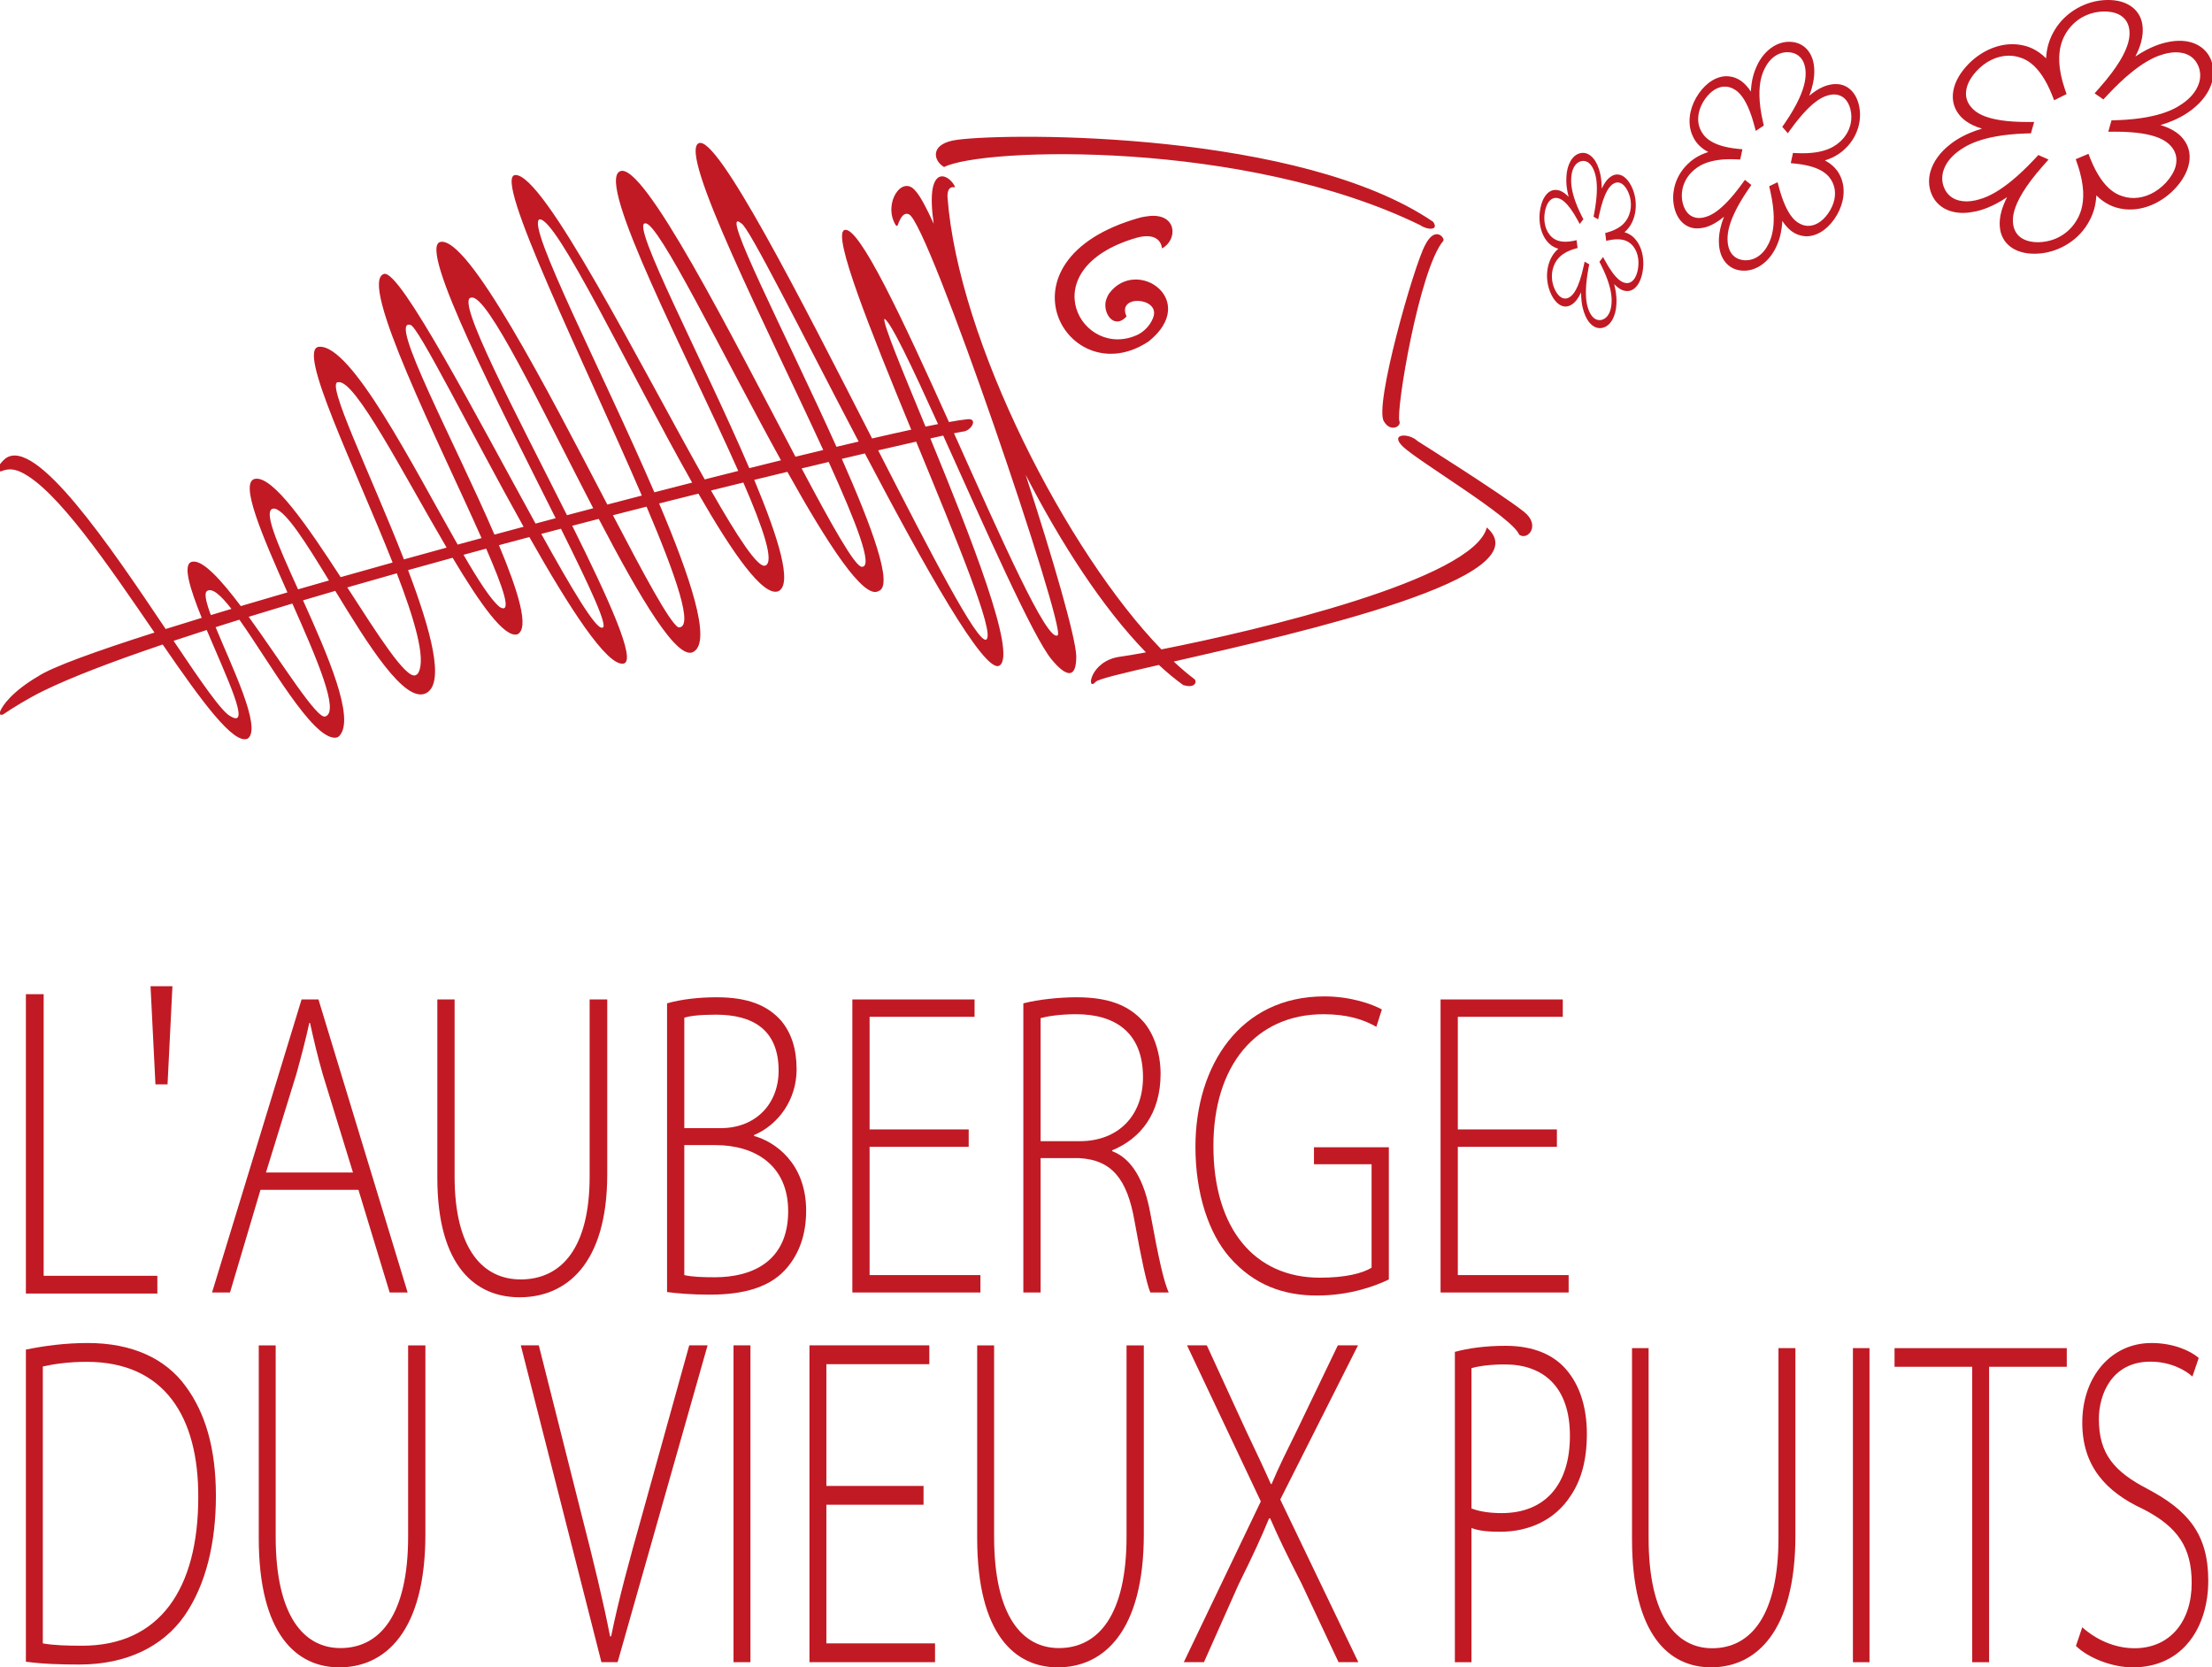 <?xml version="1.0" encoding="utf-8"?>
<!-- Generator: Adobe Illustrator 16.0.0, SVG Export Plug-In . SVG Version: 6.00 Build 0)  -->
<!DOCTYPE svg PUBLIC "-//W3C//DTD SVG 1.1//EN" "http://www.w3.org/Graphics/SVG/1.1/DTD/svg11.dtd">
<svg version="1.1" id="Calque_1" xmlns="http://www.w3.org/2000/svg" xmlns:xlink="http://www.w3.org/1999/xlink" x="0px" y="0px"
	 width="434.721px" height="327.674px" viewBox="0 0 434.721 327.674" enable-background="new 0 0 434.721 327.674"
	 xml:space="preserve">
<g>
	<g>
		<defs>
			<rect id="SVGID_1_" x="5.088" y="193.809" width="428.898" height="133.865"/>
		</defs>
		<clipPath id="SVGID_2_">
			<use xlink:href="#SVGID_1_"  overflow="visible"/>
		</clipPath>
		<path clip-path="url(#SVGID_2_)" fill="#C11A24" d="M8.413,322.963c1.98,0.369,4.738,0.463,7.707,0.463
			c15.28,0,22.845-11.178,22.845-29.193c0.07-15.797-6.647-26.602-21.923-26.602c-3.676,0-6.578,0.459-8.628,0.918V322.963z
			 M5.088,265.227c3.606-0.738,7.711-1.293,12.165-1.293c8.699,0,15.277,3.049,19.235,8.5c3.819,5.172,5.943,12.1,5.943,21.523
			c0,9.145-1.911,17.461-6.225,23.646c-4.241,6.006-11.384,9.516-20.582,9.516c-3.676,0-7.139-0.092-10.536-0.553V265.227z"/>
		<path clip-path="url(#SVGID_2_)" fill="#C11A24" d="M54.179,264.397v37.598c0,15.793,5.66,21.891,12.73,21.891
			c7.851,0,13.298-6.648,13.298-21.891v-37.598h3.395v37.135c0,19.123-7.921,26.143-16.905,26.143
			c-8.343,0-15.842-6.373-15.842-25.404v-37.873H54.179z"/>
		<path clip-path="url(#SVGID_2_)" fill="#C11A24" d="M118.196,326.659l-15.841-62.262h3.536l8.416,33.346
			c2.332,9.055,4.242,16.906,5.587,23.838h0.213c1.412-7.023,3.606-15.059,6.082-23.838l9.265-33.346h3.606l-17.681,62.262H118.196z
			"/>
	</g>
	<rect x="144.158" y="264.393" fill="#C11A24" width="3.324" height="62.266"/>
	<polygon fill="#C11A24" points="159.082,264.393 159.082,326.659 183.761,326.659 183.761,322.963 162.406,322.963 
		162.406,295.717 181.501,295.717 181.501,292.022 162.406,292.022 162.406,268.096 182.638,268.096 182.638,264.393 	"/>
	<g>
		<defs>
			<rect id="SVGID_3_" x="5.088" y="193.809" width="428.898" height="133.865"/>
		</defs>
		<clipPath id="SVGID_4_">
			<use xlink:href="#SVGID_3_"  overflow="visible"/>
		</clipPath>
		<path clip-path="url(#SVGID_4_)" fill="#C11A24" d="M195.37,264.397v37.598c0,15.793,5.66,21.891,12.73,21.891
			c7.849,0,13.298-6.648,13.298-21.891v-37.598h3.395v37.135c0,19.123-7.921,26.143-16.906,26.143
			c-8.343,0-15.842-6.373-15.842-25.404v-37.873H195.37z"/>
		<path clip-path="url(#SVGID_4_)" fill="#C11A24" d="M263.062,326.659l-7.213-15.332c-2.973-5.822-4.668-9.332-6.225-12.938h-0.211
			c-1.486,3.605-3.041,7.023-6.014,13.025l-6.789,15.244h-3.961l15.137-31.596l-14.502-30.666h3.891l7.639,16.623
			c1.982,4.16,3.469,7.303,4.949,10.625h0.146c1.48-3.51,2.967-6.465,5.016-10.625l7.994-16.623h3.965l-15.277,30.295l15.344,31.967
			H263.062z"/>
		<path clip-path="url(#SVGID_4_)" fill="#C11A24" d="M289.184,296.446c1.664,0.641,3.676,0.914,5.965,0.914
			c8.324,0,13.387-5.402,13.387-15.203c0-9.711-5.342-14.014-12.764-14.014c-3.051,0-5.338,0.369-6.588,0.736V296.446z
			 M285.924,265.674c2.705-0.732,6.035-1.191,9.986-1.191c5.551,0,9.783,1.834,12.35,5.219c2.215,2.84,3.604,6.871,3.604,12.09
			c0,5.312-1.178,9.252-3.258,12.271c-2.984,4.582-8.045,6.961-13.734,6.961c-2.08,0-4.023-0.094-5.688-0.732v26.373h-3.26V265.674z
			"/>
		<path clip-path="url(#SVGID_4_)" fill="#C11A24" d="M323.996,264.942v37.271c0,15.66,5.549,21.707,12.484,21.707
			c7.701,0,13.041-6.598,13.041-21.707v-37.271h3.328v36.812c0,18.959-7.768,25.916-16.576,25.916
			c-8.184,0-15.535-6.316-15.535-25.184v-37.545H323.996z"/>
	</g>
	<rect x="364.152" y="264.936" fill="#C11A24" width="3.258" height="61.729"/>
	<polygon fill="#C11A24" points="372.332,264.942 372.332,268.606 387.592,268.606 387.592,326.665 390.914,326.665 
		390.914,268.606 406.18,268.606 406.18,264.942 	"/>
	<g>
		<defs>
			<rect id="SVGID_5_" x="5.088" y="193.809" width="428.898" height="133.865"/>
		</defs>
		<clipPath id="SVGID_6_">
			<use xlink:href="#SVGID_5_"  overflow="visible"/>
		</clipPath>
		<path clip-path="url(#SVGID_6_)" fill="#C11A24" d="M409.227,319.797c2.635,2.383,6.311,4.121,10.264,4.121
			c6.936,0,11.238-5.219,11.238-12.818c0-6.963-2.703-10.99-9.432-14.473c-7.561-3.48-12.07-8.611-12.07-17.031
			c0-9.07,5.688-15.662,13.596-15.662c4.367,0,7.695,1.555,9.293,2.932l-1.25,3.66c-1.248-1.186-4.229-2.928-8.252-2.928
			c-7.562,0-10.125,6.412-10.125,11.262c0,6.869,2.98,10.35,9.711,13.83c7.695,4.121,11.787,8.699,11.787,17.951
			c0,8.975-4.857,17.035-14.84,17.035c-4.023,0-8.738-1.832-11.168-4.215L409.227,319.797z"/>
		<path clip-path="url(#SVGID_6_)" fill="#C11A24" d="M69.369,230.42l-5.915-19.223c-1.156-4.016-1.805-6.92-2.525-10.168h-0.143
			c-0.724,3.328-1.516,6.32-2.525,9.996l-5.989,19.395H69.369z M51.191,233.838l-5.986,20.166h-3.532l17.597-57.59h3.317
			l17.528,57.59h-3.534l-6.134-20.166H51.191z"/>
		<path clip-path="url(#SVGID_6_)" fill="#C11A24" d="M89.34,196.413v34.775c0,14.611,5.77,20.25,12.982,20.25
			c8.006,0,13.559-6.152,13.559-20.25v-34.775h3.461v34.352c0,17.684-8.076,24.182-17.235,24.182
			c-8.514,0-16.158-5.898-16.158-23.502v-35.031H89.34z"/>
		<path clip-path="url(#SVGID_6_)" fill="#C11A24" d="M134.485,250.584c1.44,0.344,3.461,0.428,5.986,0.428
			c7.428,0,14.426-3.162,14.426-12.984c0-9.061-6.563-12.988-14.284-12.988h-6.128V250.584z M134.485,221.706h7.141
			c6.997,0,11.396-4.869,11.396-11.281c0-8.115-5.122-11.02-12.335-11.02c-3.244,0-5.118,0.256-6.201,0.6V221.706z M131.095,197.182
			c2.667-0.77,6.131-1.195,9.737-1.195c6.055,0,10.022,1.537,12.763,4.697c1.948,2.395,2.96,5.469,2.96,9.486
			c0,5.896-3.534,10.854-8.367,12.9v0.174c4.041,1.107,10.242,5.293,10.242,14.695c0,4.699-1.371,8.287-3.606,11.021
			c-3.175,3.932-8.441,5.469-15.292,5.469c-3.749,0-6.562-0.258-8.437-0.514V197.182z"/>
		<polygon clip-path="url(#SVGID_6_)" fill="#C11A24" points="190.375,225.379 170.899,225.379 170.899,250.586 192.681,250.586 
			192.681,254.004 167.512,254.004 167.512,196.415 191.529,196.415 191.529,199.829 170.899,199.829 170.899,221.961 
			190.375,221.961 		"/>
		<path clip-path="url(#SVGID_6_)" fill="#C11A24" d="M204.508,224.268h7.714c7.5,0,12.409-4.953,12.409-12.562
			c0-8.797-5.48-12.389-13.129-12.389c-3.317,0-5.77,0.43-6.993,0.77V224.268z M201.117,197.182
			c2.957-0.77,7.141-1.195,10.459-1.195c6.346,0,10.313,1.623,13.125,4.787c2.092,2.391,3.389,6.232,3.389,10.25
			c0,7.775-3.893,12.732-9.518,15.039v0.17c3.893,1.453,6.346,5.811,7.5,12.221c1.658,8.971,2.596,13.242,3.607,15.549h-3.607
			c-0.721-1.707-1.805-6.752-3.1-14.014c-1.445-8.287-4.475-12.045-10.893-12.389h-7.571v26.402h-3.392V197.182z"/>
		<path clip-path="url(#SVGID_6_)" fill="#C11A24" d="M272.949,251.44c-2.451,1.197-7.502,3.162-14.139,3.162
			c-6.418,0-12.33-1.965-17.238-7.607c-3.967-4.611-6.635-12.303-6.635-21.617c0-15.979,8.797-29.562,25.318-29.562
			c5.264,0,9.443,1.539,11.322,2.562l-1.08,3.418c-2.525-1.453-5.771-2.477-10.389-2.477c-13.416,0-21.639,10.252-21.639,25.889
			c0,16.236,8.08,25.889,20.918,25.889c5.051,0,8.365-0.854,10.168-1.963v-20.336h-11.322v-3.334h14.715V251.44z"/>
		<polygon clip-path="url(#SVGID_6_)" fill="#C11A24" points="305.975,225.379 286.502,225.379 286.502,250.586 308.283,250.586 
			308.283,254.004 283.113,254.004 283.113,196.415 307.131,196.415 307.131,199.829 286.502,199.829 286.502,221.961 
			305.975,221.961 		"/>
		<polygon clip-path="url(#SVGID_6_)" fill="#C11A24" points="5.088,195.381 8.579,195.381 8.579,250.719 30.925,250.719 
			30.925,254.211 5.088,254.211 		"/>
		<polygon clip-path="url(#SVGID_6_)" fill="#C11A24" points="29.584,193.811 30.55,213.1 32.926,213.1 33.889,193.811 		"/>
	</g>
</g>
<g>
	<defs>
		<rect id="SVGID_7_" x="-37.912" y="-33.599" width="509.667" height="212.363"/>
	</defs>
	<clipPath id="SVGID_8_">
		<use xlink:href="#SVGID_7_"  overflow="visible"/>
	</clipPath>
	<path clip-path="url(#SVGID_8_)" fill="#C11A24" d="M185.541,32.827c7.658-3.871,59.119-5.402,93.572,11.423
		c1.428,0.996,3.745,1.062,2.545-0.658c-25.992-17.722-82.542-17.567-93.505-16.124C182.617,28.167,183.39,31.603,185.541,32.827
		 M299.469,100.546c-4.781-3.762-20.85-13.844-20.85-13.844c-1.721-1.682-5.711-1.56-2.827,1.141
		c3.304,3.05,21.477,13.841,22.771,17.233C300.268,106.311,302.869,103.202,299.469,100.546 M280.09,48.138
		c-2.172,3.908-10.148,31.826-8.09,34.706c1.318,2.208,3.454,0.921,3.027-0.062c-0.746-1.923,3.887-29.912,8.648-35.483
		C283.965,46.724,282.024,44.329,280.09,48.138 M292.199,103.661c-2.561,10.249-45.23,20.277-63.954,23.96
		c-18.521-19.111-39.889-60.563-42.028-88.798c-0.129-2.46,1.326-2.014,1.326-2.014c0.263,0.009-0.018-0.426-0.144-0.625
		c-1.128-1.676-3.429-2.721-4.121,0.949c-0.279,1.678-0.188,4.011,0.224,6.84c-1.468-3.228-2.685-5.479-3.531-6.389
		c-2.629-3.417-6.472,2.34-3.997,6.564c0.129,0.216,0.316,0.367,0.437,0.131c0,0,0.352-1.102,0.896-1.773
		c0.407-0.496,0.881-0.602,1.318-0.381c3.774,1.324,31.039,81.703,29.238,82.72c-2.058,1.503-11.117-19.079-20.376-39.699
		c0.964-0.202,1.523-0.312,1.623-0.315c1.773-0.053,3.166-2.632,1.088-2.449c-0.849,0.075-2.101,0.266-3.706,0.555
		c-8.889-19.755-17.738-38.818-20.545-37.725c-2.441,0.95,5.202,19.934,13.138,39.226c-2.302,0.497-4.877,1.075-7.694,1.729
		c-14.159-27.713-30.37-59.557-34.038-58.035c-4.217,1.744,13.399,36.266,24.435,60.301c-1.762,0.422-3.583,0.866-5.454,1.324
		c-12.523-23.741-29.94-58.251-34.504-56.09c-4.749,2.253,13.402,36.661,23.258,58.878c-2.155,0.543-4.354,1.1-6.59,1.669
		c-12.809-22.718-31.63-60.15-37.241-59.817c-4.512,0.267,13.626,36.844,24.88,62.991c-2.239,0.581-4.499,1.171-6.778,1.768
		c-11.84-22.688-27.409-52.937-32.869-51.6c-4.327,1.307,11.753,32.333,22.714,54.281c-1.314,0.349-2.632,0.701-3.952,1.054
		C93.768,82.048,78.602,52.902,75.47,53.833c-5.153,1.531,10.818,33.098,19.167,51.914c-1.567,0.427-3.133,0.852-4.696,1.279
		c-8.805-15.457-20.866-39.358-27.248-38.875c-4.497,0.344,7.095,23.746,14.465,42.4c-3.454,0.963-6.864,1.922-10.21,2.871
		c-6.479-9.982-13.316-19.967-16.828-19.317c-3.173,0.593,1.477,11.298,6.368,22.316c-3.146,0.913-6.208,1.812-9.165,2.688
		c-3.892-5.176-7.484-9.125-9.528-8.718c-2.021,0.324-0.493,5.229,1.849,11.031c-2.465,0.75-4.831,1.484-7.087,2.193
		C21.567,107.228,7,85.69,1.068,90.104c0,0-0.835,0.681-1.199,1.354c-0.255,0.487-0.241,0.98,0.286,1.2
		c1.195-0.534,2.428-0.607,3.958,0.119c7.035,3.313,17.235,18.387,26.247,31.534c-11.809,3.762-20.192,6.821-22.865,8.6
		c-4.957,2.896-7.116,5.767-7.494,7.011c-0.229,0.87,0.649,0.46,0.649,0.46c1.8-1.237,4.92-3.153,7.729-4.538
		c5.492-2.707,13.743-5.848,23.593-9.183c7.524,10.939,14.001,19.896,16.752,18.467c2.746-2.113-3.104-13.969-6.35-21.874
		c1.537-0.489,3.091-0.979,4.674-1.471c6.014,8.479,14.213,23.261,18.798,23.203c0.433-0.023,0.655-0.164,0.854-0.369
		c3.149-3.377-2.232-15.759-7.146-26.634c2.096-0.621,4.21-1.241,6.338-1.861c6.448,10.585,13.6,22.107,17.793,20.132
		c3.88-1.889,0.992-12.412-3.49-24.212c2.926-0.818,5.85-1.628,8.759-2.427c5.32,8.901,10.153,15.821,12.733,15.038
		c2.41-1.155,0.185-8.401-3.63-17.511c0.702-0.188,1.405-0.379,2.103-0.566c1.295-0.345,2.585-0.69,3.875-1.031
		c7.759,13.729,15.236,25.419,18.495,24.871c2.684-0.45-2.947-12.772-10.069-27.089c1.747-0.457,3.485-0.909,5.21-1.355
		c8.053,15.403,15.638,28.425,18.77,26.028c3.329-2.255-0.746-14.521-6.904-29.057c2.621-0.661,5.197-1.307,7.72-1.934
		c6.722,11.679,12.693,20.309,15.707,19.186c2.873-1.354,0.017-10.519-4.734-21.891c2.234-0.546,4.408-1.071,6.511-1.578
		c7.84,14.041,15.005,25.201,17.93,23.428c2.979-0.988-1.24-12.445-7.229-25.98c1.572-0.371,3.085-0.728,4.528-1.063
		c11.597,22.039,23.558,43.493,26.458,41.691c3.529-2.187-5.845-25.792-13.587-44.64c0.944-0.213,1.787-0.397,2.529-0.561
		c7.969,17.634,17.647,39.683,21.349,44.055c0.585,0.688,4.846,5.971,4.799-0.742c-0.135-3.755-4.473-18.781-9.955-35.622
		c6.857,13.321,15.069,26.106,23.647,34.909c-2.381,0.443-4.123,0.732-5.007,0.846c-6.13,0.781-6.745,7.108-4.857,4.938
		c0.461-0.53,5.319-1.687,12.405-3.307c1.578,1.461,3.167,2.779,4.758,3.932c2.145,0.701,2.753-0.392,2.318-1.076
		c-1.354-1.019-2.742-2.2-4.152-3.522C256.18,124.206,303.4,113.45,292.199,103.661 M45.356,140.793
		c-1.72-0.769-5.967-6.991-11.241-14.852c2.109-0.704,4.281-1.413,6.512-2.131C44.505,133.037,49.437,143.216,45.356,140.793
		 M41.438,120.878c-0.938-2.529-1.368-4.332-0.741-4.74c1.027-0.665,2.722,0.867,4.784,3.523
		C44.108,120.073,42.761,120.477,41.438,120.878 M63.962,140.791c-1.589,0.772-8.526-10.526-15.087-19.573
		c2.807-0.869,5.671-1.737,8.583-2.607C62.238,129.38,66.768,139.829,63.962,140.791 M58.576,115.819
		c-4.021-8.882-7.294-16.214-4.557-15.855c2.265,0.558,6.219,6.881,10.63,14.113C62.597,114.662,60.57,115.243,58.576,115.819
		 M82.262,132.127c-0.158,0.31-0.263,0.434-0.652,0.59c-1.942,0.59-7.385-8.032-13.356-17.275c3.225-0.933,6.474-1.859,9.729-2.774
		C81.454,121.699,83.704,129.314,82.262,132.127 M79.383,109.934c-6.559-16.812-15.676-35.289-12.854-34.819
		c3.273-0.488,12.706,17.969,21.244,32.503C84.958,108.39,82.159,109.162,79.383,109.934 M98.248,119.323
		c-1.695-1.324-4.207-5.212-7.154-10.292c1.491-0.407,2.975-0.811,4.453-1.209C98.953,115.655,100.671,120.706,98.248,119.323
		 M97.174,105.06C89.29,86.766,76.217,62.555,80.638,63.849c1.423-0.014,11.922,21.191,22.26,39.672
		C100.991,104.03,99.083,104.543,97.174,105.06 M118.33,123.349c-1.265,0.307-6.023-7.725-11.953-18.423
		c1.292-0.343,2.579-0.681,3.861-1.017C115.834,115.157,119.781,123.537,118.33,123.349 M111.424,101.247
		c-9.967-19.922-22.137-42.72-18.785-42.754c3.125-0.718,13.764,21.757,23.946,41.391
		C114.872,100.336,113.151,100.786,111.424,101.247 M133.318,123.295c-1.75-1.006-6.723-10.291-12.862-22.038
		c2.229-0.571,4.435-1.134,6.612-1.688C132.87,113.229,136.464,123.529,133.318,123.295 M128.6,96.75
		c-10.214-23.705-25.123-52.293-22.609-53.633c3.306-0.616,17.688,29.911,30.031,51.725C133.586,95.467,131.109,96.101,128.6,96.75
		 M150.409,111.148c-1.436,0.572-5.468-5.646-10.674-14.753c2.163-0.536,4.283-1.058,6.354-1.567
		C150,103.855,152.232,110.42,150.409,111.148 M147.257,92.003c-9.048-21.127-23.495-48.305-20.436-48.105
		c2.488-0.401,15.096,25.6,26.662,46.558C151.458,90.955,149.382,91.47,147.257,92.003 M169.387,111.384
		c-1.296,0.092-5.923-8.167-11.84-19.33c1.831-0.439,3.607-0.863,5.316-1.269C168.254,102.669,171.688,111.453,169.387,111.384
		 M164.389,87.808c-9.836-21.896-23.371-47.83-18.688-43.896c1.418,0.573,11.909,21.621,23.046,42.866
		C167.345,87.105,165.89,87.45,164.389,87.808 M193.81,125.696c-1.666,0.861-10.76-16.723-21.224-37.193
		c2.805-0.649,5.306-1.222,7.465-1.712C187.941,105.952,195.728,124.707,193.81,125.696 M181.889,83.84
		c-4.577-11.109-8.341-20.096-8.091-21.192c1.199,0.447,5.438,9.418,10.551,20.695C183.584,83.493,182.762,83.658,181.889,83.84"/>
	<path clip-path="url(#SVGID_8_)" fill="#C11A24" d="M228.366,48.821c3.119-1.678,2.983-6.79-2.321-6.384
		c-0.678,0.06-1.502,0.195-2.14,0.37c-29.376,8.289-13.969,34.811,1.837,24.29c10.066-8.075-2.321-16.678-7.742-9.456
		c-0.623,0.964-0.708,1.68-0.739,1.835c-0.311,2.585,1.935,5.191,4.143,2.708c-2.009-4.314,6.366-3.804,5.32-0.056
		c-0.27,0.972-1.152,2.567-2.969,3.571c-11.018,5.394-21.447-12.739-0.534-18.933C228.252,45.316,228.366,48.821,228.366,48.821"/>
	<path clip-path="url(#SVGID_8_)" fill="#C11A24" d="M314.232,42.393l-0.453-0.271L314.232,42.393 M310.46,44.017l0.349-0.451
		l0.37-0.479l-0.322-0.629c-1.37-2.717-1.845-4.6-2.007-5.831c-0.095-0.733-0.082-1.234-0.064-1.617
		c0.103-1.827,0.799-3.038,1.941-3.336h0.004c1.144-0.272,2.1,0.526,2.656,2.187c0.113,0.343,0.25,0.815,0.346,1.542
		c0.161,1.237,0.189,3.234-0.411,6.438l-0.144,0.748l0.472,0.268l0.13-0.734l-0.13,0.734h0.005l0.435,0.254l0.144-0.692
		c1.074-5.035,2.238-5.885,2.773-6.268c0.185-0.12,0.369-0.206,0.553-0.253c0.818-0.197,1.619,0.301,2.268,1.519
		c0.352,0.673,0.557,1.355,0.645,2.036c0.117,0.934,0.031,1.883-0.303,2.769c-0.318,0.797-1.02,2.525-4.239,3.447l-0.46,0.123
		l0.1,0.778l0.1,0.763l0.465-0.102c3.248-0.699,4.342,0.587,4.84,1.181c0.532,0.661,0.854,1.503,0.98,2.441
		c0.087,0.68,0.067,1.426-0.084,2.183l-0.008,0.049c-0.29,1.424-0.918,2.292-1.742,2.508c-0.186,0.045-0.379,0.055-0.582,0.029
		c-0.598-0.098-1.904-0.334-4.178-4.529l-0.308-0.583l-0.35,0.451l-0.374,0.481l0.324,0.637c1.367,2.706,1.846,4.592,2.004,5.828
		c0.096,0.733,0.084,1.235,0.066,1.615c-0.105,1.82-0.801,3.032-1.939,3.339l-0.005,0.002c-1.146,0.262-2.104-0.535-2.658-2.195
		c-0.112-0.343-0.249-0.81-0.347-1.542c-0.159-1.231-0.188-3.235,0.412-6.433l0.143-0.755l-0.469-0.269l-0.438-0.253l-0.146,0.692
		c-1.074,5.035-2.24,5.887-2.771,6.267c-0.188,0.123-0.371,0.207-0.557,0.254c-0.822,0.198-1.633-0.309-2.278-1.541l-0.005-0.004
		c-0.332-0.645-0.535-1.328-0.625-2.01c-0.119-0.932-0.03-1.875,0.3-2.76c0.319-0.799,1.019-2.531,4.244-3.45l0.456-0.127
		l-0.1-0.771l-0.102-0.771l-0.457,0.107c-3.254,0.699-4.348-0.586-4.846-1.179c-0.537-0.676-0.855-1.52-0.981-2.449
		c-0.089-0.684-0.065-1.419,0.085-2.185l0.008-0.039c0.303-1.445,0.926-2.302,1.742-2.518c0.185-0.042,0.378-0.055,0.586-0.029
		c0.594,0.101,1.9,0.334,4.174,4.532L310.46,44.017 M310.561,30.11c-0.013,0-0.023,0.005-0.032,0.008h-0.005
		c-0.01,0.003-0.021,0.009-0.033,0.009c-1.482,0.373-2.539,2.191-2.652,4.65c-0.026,0.451-0.039,1.165,0.081,2.082
		c0.069,0.534,0.185,1.149,0.364,1.829c-1.047-1.074-1.835-1.303-2.294-1.349c-0.276-0.036-0.542-0.022-0.803,0.042
		c-0.005,0.001-0.009,0.001-0.013,0.003c-1.154,0.288-2.067,1.605-2.441,3.53l-0.009,0.041l-0.002,0.017
		c-0.192,0.968-0.225,1.976-0.099,2.936c0.172,1.325,0.649,2.554,1.368,3.449c0.376,0.479,1.067,1.183,2.265,1.528
		c-1.037,0.9-1.502,1.893-1.732,2.535c-0.449,1.179-0.594,2.554-0.418,3.887c0.122,0.953,0.406,1.886,0.832,2.711l0.006,0.006
		l0.011,0.027l0.006,0.008v0.006c0.836,1.614,2.021,2.408,3.177,2.12c0.004,0,0.008-0.002,0.014-0.004
		c0.258-0.067,0.512-0.182,0.759-0.342c0.423-0.271,1.104-0.858,1.813-2.381c0.006,0.731,0.049,1.355,0.119,1.899
		c0.117,0.908,0.309,1.563,0.448,1.979c0.728,2.26,2.179,3.453,3.669,3.082c0.007,0,0.014-0.004,0.021-0.007l0.005-0.001
		l0.031-0.006c1.485-0.371,2.541-2.192,2.658-4.661c0.021-0.456,0.034-1.157-0.085-2.069c-0.072-0.546-0.187-1.151-0.364-1.841
		c1.052,1.085,1.834,1.305,2.299,1.356c0.271,0.029,0.542,0.016,0.796-0.049c0.004,0,0.009-0.003,0.013-0.003
		c1.156-0.29,2.067-1.61,2.443-3.521l0.008-0.049l0.002-0.009c0.19-0.946,0.226-1.969,0.1-2.943c-0.174-1.334-0.65-2.553-1.369-3.44
		c-0.375-0.487-1.062-1.194-2.262-1.535c1.037-0.904,1.504-1.9,1.734-2.531c0.449-1.186,0.588-2.566,0.416-3.893
		c-0.128-0.974-0.418-1.918-0.854-2.753l0.014,0.036c-0.852-1.656-2.039-2.449-3.195-2.159c-0.006,0-0.008,0.001-0.014,0.001
		c-0.253,0.064-0.512,0.174-0.762,0.35c-0.418,0.266-1.1,0.858-1.809,2.372c-0.004-0.724-0.053-1.355-0.121-1.897
		c-0.119-0.908-0.31-1.57-0.443-1.984C313.496,30.933,312.045,29.74,310.561,30.11"/>
	<path clip-path="url(#SVGID_8_)" fill="#C11A24" d="M352.024,25.246l-0.61-0.539L352.024,25.246 M345.057,25.731l1.587-1.062
		l-0.192-0.825c-0.906-4.006-0.746-6.581-0.404-8.197c0.212-0.956,0.477-1.585,0.697-2.047c1.068-2.245,2.811-3.454,4.828-3.331
		h0.011c2.009,0.167,3.185,1.587,3.271,3.914c0.014,0.48,0.01,1.125-0.197,2.082c-0.346,1.615-1.285,4.137-3.855,7.892l-0.535,0.775
		l0.492,0.57l0.652-0.802l-0.652,0.802h0.012l0.586,0.684l0.656-0.903c4.254-5.841,6.58-6.396,7.646-6.64
		c0.361-0.075,0.705-0.095,1.034-0.069c1.445,0.108,2.515,1.1,2.974,2.918v0.027c0.231,0.94,0.233,1.89,0.039,2.782
		c-0.262,1.228-0.877,2.376-1.864,3.342c-0.917,0.855-2.923,2.721-8.663,2.452l-0.809-0.042l-0.219,1.014l-0.215,0.998l0.802,0.08
		c5.679,0.553,6.837,2.639,7.36,3.606c0.543,1.069,0.66,2.275,0.396,3.495c-0.193,0.902-0.596,1.815-1.219,2.7l-0.029,0.047
		c-1.209,1.678-2.657,2.48-4.102,2.391c-0.33-0.022-0.652-0.097-0.971-0.221c-0.93-0.386-2.954-1.252-4.605-7.516l-0.217-0.842
		l-1.654,0.802l0.221,0.958c0.904,3.999,0.748,6.58,0.4,8.192c-0.207,0.963-0.475,1.592-0.691,2.054
		c-1.068,2.243-2.811,3.452-4.828,3.331h-0.012c-2.008-0.165-3.185-1.587-3.27-3.913c-0.018-0.488-0.009-1.133,0.191-2.09
		c0.354-1.616,1.293-4.138,3.861-7.884l0.62-0.9l-1.265-1.005l-0.566,0.778c-4.253,5.84-6.579,6.392-7.645,6.634
		c-0.361,0.075-0.713,0.103-1.035,0.078c-1.439-0.117-2.501-1.093-2.965-2.884l-0.002-0.015l-0.015-0.051
		c-0.228-0.949-0.224-1.895-0.031-2.788c0.263-1.224,0.877-2.368,1.864-3.334c0.916-0.856,2.921-2.722,8.662-2.454l0.812,0.036
		l0.215-1.007l0.217-1.008l-0.805-0.072c-5.678-0.553-6.834-2.646-7.359-3.604c-0.547-1.078-0.658-2.276-0.396-3.497
		c0.193-0.903,0.59-1.814,1.213-2.701l0.031-0.041c1.207-1.688,2.662-2.491,4.105-2.395c0.323,0.023,0.648,0.093,0.973,0.218
		c0.932,0.386,2.951,1.255,4.604,7.517L345.057,25.731 M352.077,8.235c-0.019-0.001-0.037-0.003-0.056-0.003l-0.012-0.001
		c-0.019-0.002-0.037-0.003-0.056-0.004c-2.616-0.188-5.253,1.626-6.656,4.667c-0.262,0.561-0.638,1.439-0.894,2.634
		c-0.152,0.706-0.265,1.526-0.307,2.467c-1.187-1.82-2.363-2.44-3.098-2.705c-0.433-0.168-0.881-0.266-1.336-0.3
		c-0.01,0-0.02-0.001-0.031-0.001c-2.033-0.147-4.178,1.11-5.74,3.346l-0.034,0.04l-0.009,0.022
		c-0.797,1.137-1.346,2.393-1.615,3.646c-0.38,1.738-0.199,3.483,0.542,4.918c0.373,0.771,1.151,1.965,2.95,2.916
		c-2.146,0.672-3.402,1.721-4.098,2.42c-1.323,1.281-2.237,2.942-2.605,4.686c-0.268,1.251-0.266,2.541,0.021,3.767l0.004,0.013
		l0.011,0.054c0.572,2.394,2.125,3.913,4.167,4.06c0.004,0.001,0.01,0.001,0.015,0.001c0.456,0.031,0.933-0.005,1.415-0.104
		c0.83-0.149,2.234-0.587,4.154-2.182c-0.355,0.92-0.593,1.719-0.744,2.43c-0.259,1.2-0.272,2.106-0.25,2.688
		c0.073,3.152,1.869,5.275,4.492,5.465c0.014,0.001,0.027,0.001,0.042,0.001l0.012,0.002l0.046,0.004
		c2.624,0.187,5.256-1.624,6.665-4.667c0.267-0.558,0.639-1.438,0.89-2.64c0.152-0.708,0.268-1.517,0.312-2.459
		c1.185,1.818,2.363,2.441,3.097,2.705c0.433,0.168,0.881,0.267,1.336,0.299c2.046,0.155,4.199-1.097,5.773-3.343l0.023-0.033
		c0.805-1.156,1.362-2.414,1.634-3.678c0.374-1.743,0.197-3.483-0.542-4.916c-0.379-0.774-1.152-1.968-2.95-2.923
		c2.146-0.667,3.401-1.714,4.095-2.414c1.326-1.281,2.234-2.951,2.61-4.693c0.27-1.26,0.261-2.551-0.027-3.775l-0.011-0.051
		c-0.572-2.388-2.117-3.912-4.152-4.058c-0.01,0-0.02-0.002-0.03-0.002c-0.456-0.03-0.931-0.002-1.429,0.102
		c-0.816,0.149-2.223,0.586-4.141,2.184c0.356-0.917,0.588-1.729,0.742-2.436c0.261-1.192,0.268-2.098,0.253-2.68
		C356.48,10.557,354.694,8.427,352.077,8.235"/>
	<path clip-path="url(#SVGID_8_)" fill="#C11A24" d="M414.359,18.478l-0.938-0.523L414.359,18.478 M403.693,19.705l2.449-1.217
		l-0.322-0.932c-1.456-4.242-1.262-7.054-0.757-8.85c0.3-1.063,0.699-1.77,1.024-2.304c1.6-2.553,4.244-4.055,7.334-4.144
		l0.008,0.003c3.078-0.04,4.902,1.373,5.074,3.888c0.033,0.522,0.035,1.224-0.266,2.289c-0.502,1.795-1.896,4.638-5.771,8.982
		l-0.814,0.925l0.801,0.556l0.965-0.95l-0.965,0.95l0.012,0.003l0.904,0.64l0.965-1.028c6.414-6.804,9.963-7.663,11.58-8.045
		c0.562-0.121,1.09-0.181,1.586-0.19c2.203-0.036,3.836,0.91,4.574,2.799l0.035,0.071c0.359,1.005,0.381,2.029,0.102,3.026
		c-0.391,1.355-1.311,2.676-2.799,3.829c-1.387,1.029-4.422,3.268-13.203,3.609l-1.244,0.044l-0.629,2.235l1.236-0.016
		c8.691-0.013,10.49,2.133,11.312,3.121c0.848,1.107,1.039,2.394,0.666,3.755c-0.281,0.99-0.881,2.03-1.812,3.059l-0.096,0.106
		l-0.002,0.006c-1.818,1.918-3.996,2.929-6.188,2.988c-0.5,0.007-0.996-0.036-1.49-0.132c-1.43-0.322-4.533-1.039-7.174-7.659
		l-0.344-0.889l-2.504,1.051l0.344,1.016c1.457,4.242,1.264,7.058,0.758,8.854c-0.299,1.064-0.699,1.77-1.029,2.305
		c-1.594,2.55-4.24,4.053-7.33,4.14l-0.008,0.002c-3.075,0.037-4.9-1.372-5.07-3.89c-0.033-0.528-0.035-1.23,0.262-2.288
		c0.505-1.795,1.898-4.636,5.773-8.991l0.957-1.075l-2.005-0.894l-0.822,0.884c-6.411,6.802-9.958,7.657-11.585,8.038
		c-0.555,0.121-1.09,0.184-1.579,0.193c-2.214,0.035-3.864-0.925-4.592-2.839l-0.003-0.013l-0.014-0.023
		c-0.367-1.004-0.38-2.032-0.1-3.025c0.381-1.357,1.305-2.667,2.793-3.82c1.389-1.031,4.422-3.275,13.208-3.619l1.241-0.035
		l0.63-2.236l-1.233,0.008c-8.695,0.02-10.496-2.127-11.312-3.118c-0.856-1.106-1.051-2.391-0.668-3.748
		c0.277-0.994,0.877-2.032,1.811-3.061l0.011-0.013c1.821-1.985,4.046-3.035,6.277-3.093c0.49-0.011,0.992,0.035,1.489,0.132
		c1.43,0.32,4.533,1.045,7.172,7.665L403.693,19.705 M414.131,0c-0.021,0.001-0.045,0.001-0.064,0.001h-0.008
		c-0.021,0.003-0.043,0.003-0.064,0.003c-4.02,0.083-8.023,2.331-10.127,5.79c-0.392,0.639-0.949,1.632-1.322,2.963
		c-0.221,0.788-0.377,1.686-0.432,2.708c-1.846-1.84-3.65-2.395-4.781-2.596c-0.664-0.137-1.35-0.195-2.042-0.18
		c-0.015,0-0.024,0.001-0.037,0.001c-3.122,0.062-6.382,1.662-8.732,4.257l-0.011,0.015l-0.037,0.036l-0.002,0.005
		c-1.213,1.338-2.039,2.761-2.434,4.154c-0.543,1.937-0.238,3.804,0.914,5.282c0.594,0.796,1.796,2.009,4.561,2.848
		c-3.27,0.962-5.176,2.241-6.224,3.065c-1.999,1.537-3.367,3.449-3.908,5.375c-0.396,1.409-0.356,2.822,0.112,4.123l0.004,0.013
		l0.015,0.02c0.908,2.546,3.312,4.022,6.439,3.957c0.007-0.001,0.014,0,0.021-0.001c0.692-0.015,1.412-0.105,2.162-0.264
		c1.262-0.256,3.4-0.88,6.309-2.819c-0.525,1.031-0.871,1.932-1.094,2.717c-0.371,1.325-0.383,2.312-0.339,2.947
		c0.173,3.409,2.946,5.527,6.966,5.441h0.065h0.009l0.079-0.003c4.013-0.081,8.015-2.338,10.11-5.795
		c0.395-0.641,0.949-1.635,1.322-2.96c0.221-0.785,0.377-1.685,0.432-2.705c1.838,1.844,3.652,2.389,4.781,2.595
		c0.664,0.137,1.352,0.195,2.043,0.178c3.129-0.057,6.412-1.654,8.775-4.259l0.09-0.101l0.01-0.013
		c1.172-1.313,1.98-2.718,2.369-4.095c0.553-1.936,0.242-3.809-0.906-5.281c-0.592-0.795-1.797-2.009-4.561-2.847
		c3.27-0.962,5.174-2.239,6.225-3.067c2-1.544,3.367-3.445,3.902-5.38c0.389-1.38,0.367-2.752-0.078-4.032l-0.004-0.017
		l-0.033-0.107c-0.916-2.532-3.311-4.015-6.432-3.951c-0.016,0-0.025,0-0.037,0.001c-0.693,0.015-1.42,0.102-2.176,0.268
		c-1.258,0.254-3.396,0.88-6.303,2.819c0.529-1.034,0.877-1.933,1.094-2.719c0.381-1.333,0.383-2.317,0.344-2.942
		C420.93,2.034,418.15-0.081,414.131,0"/>
</g>
</svg>
